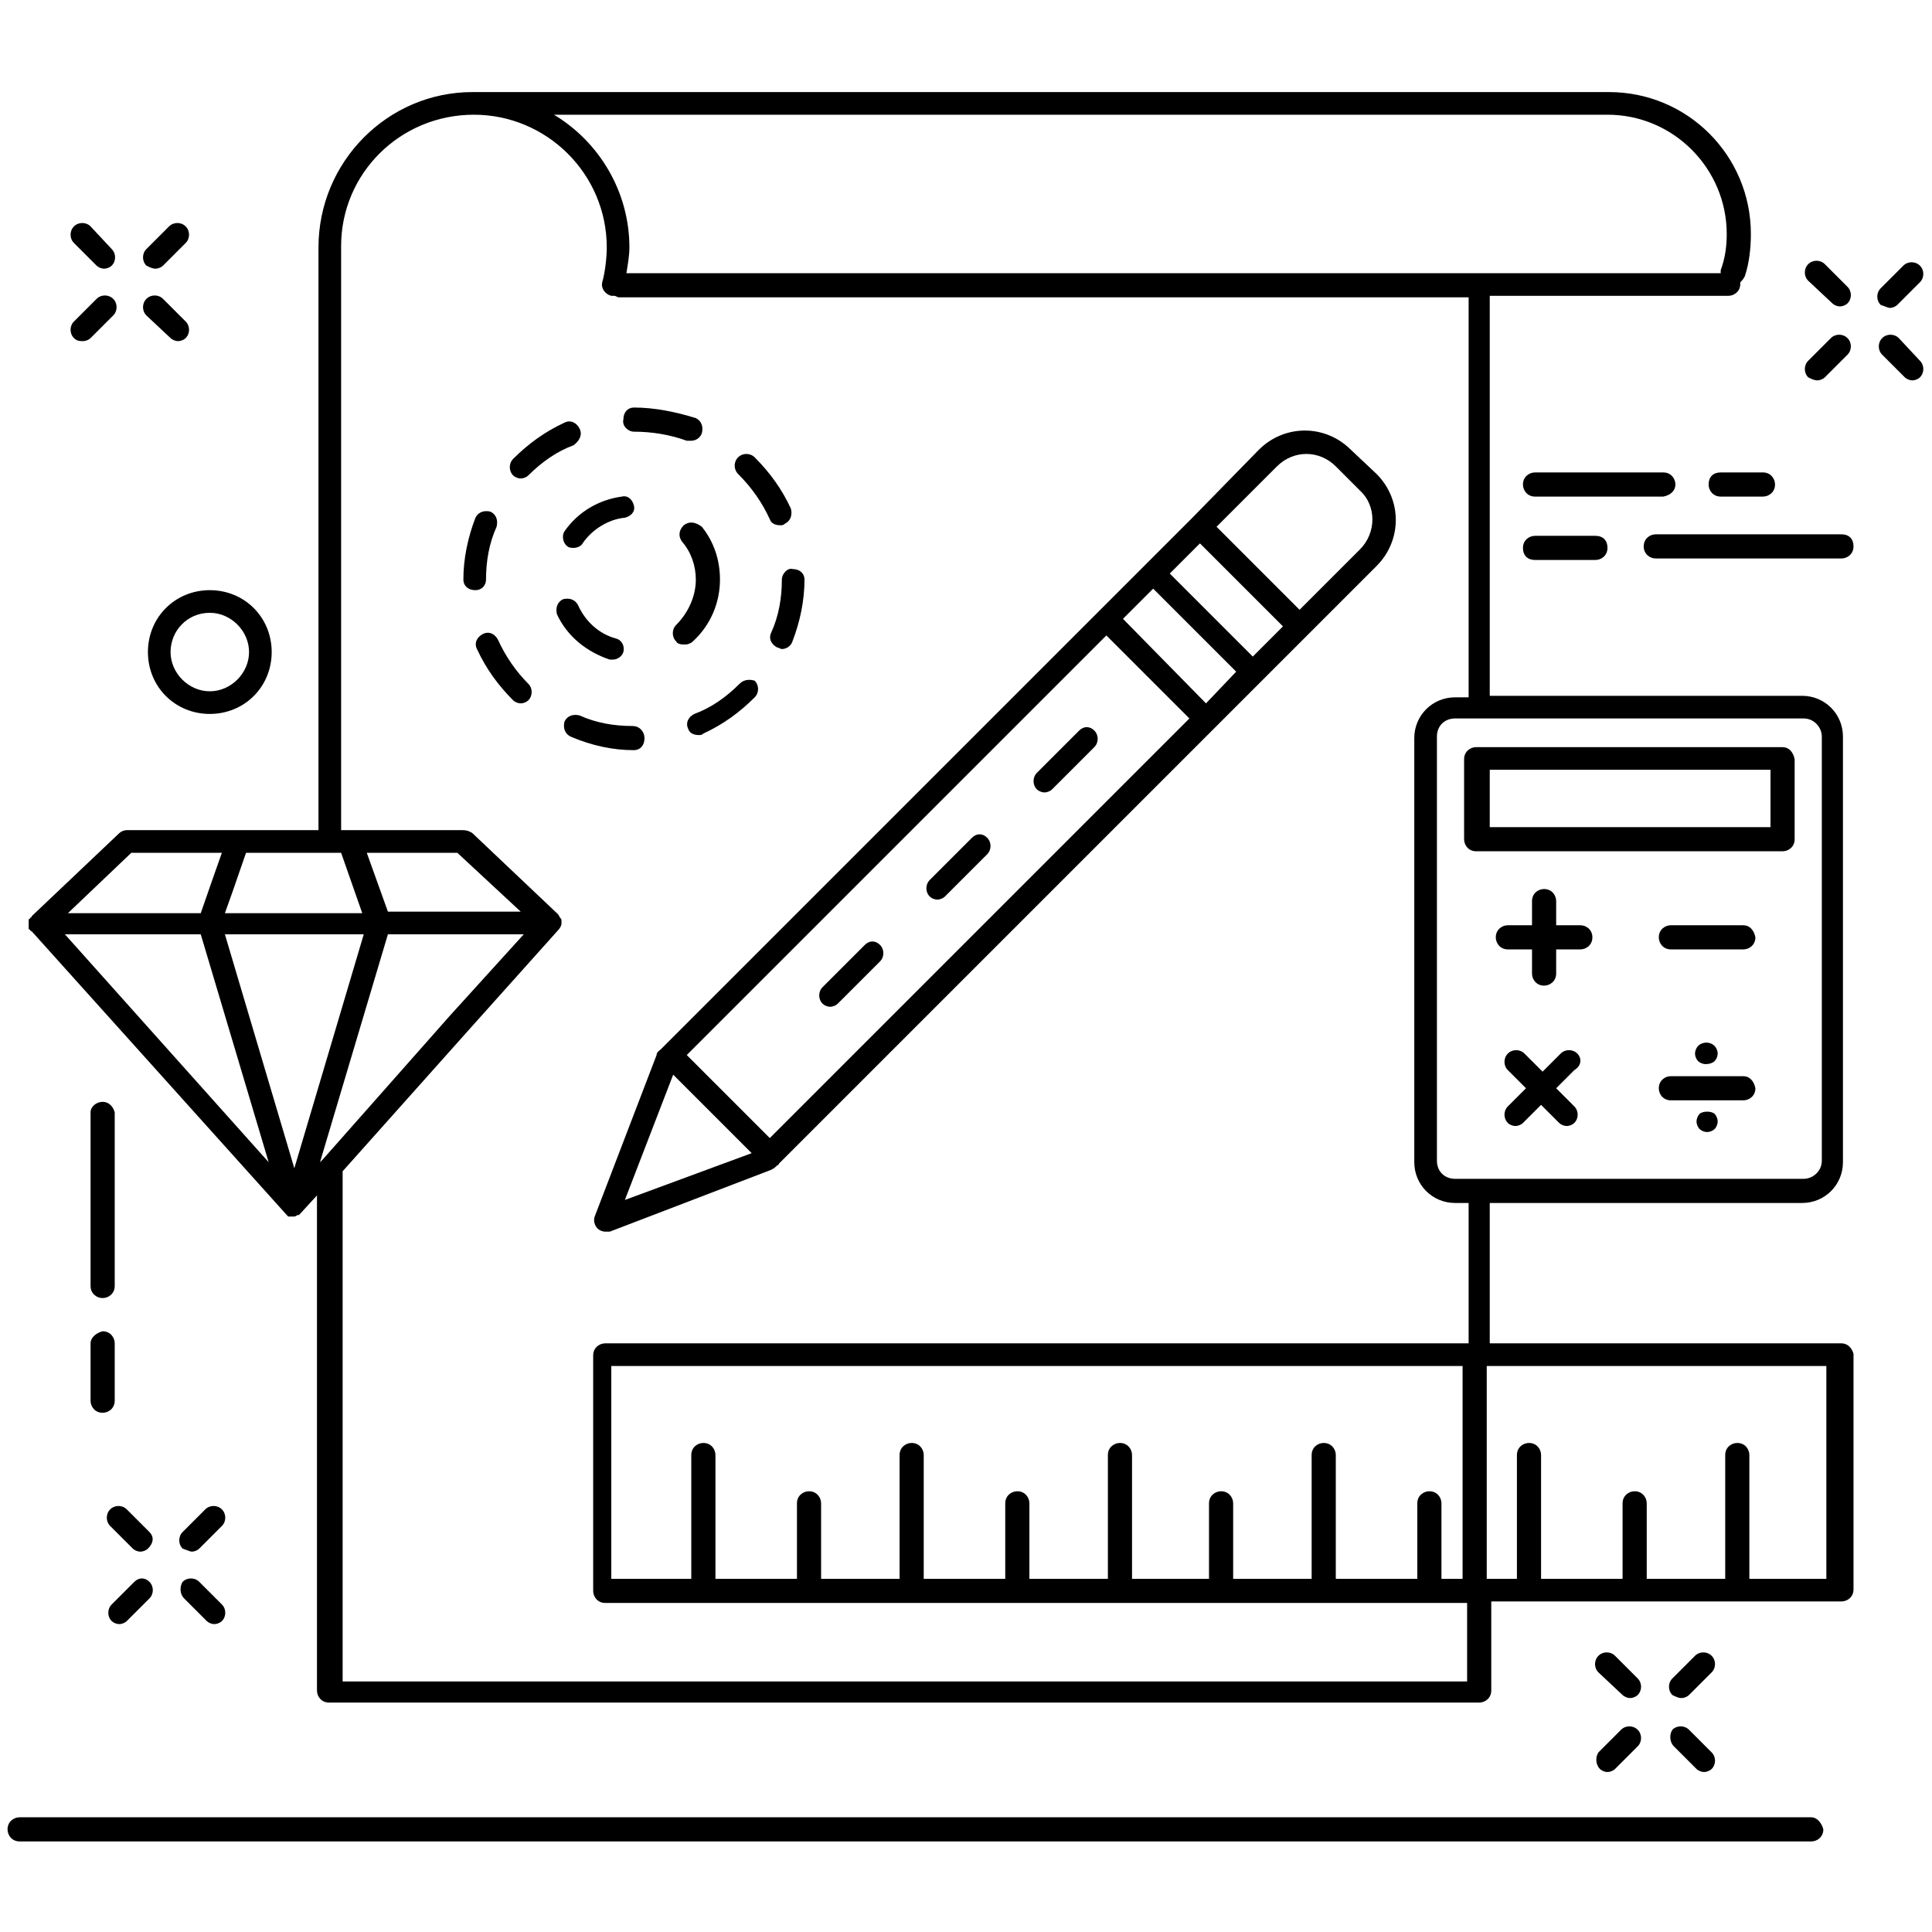<svg height='300px' width='300px'  fill="#000000" xmlns="http://www.w3.org/2000/svg" xmlns:xlink="http://www.w3.org/1999/xlink" version="1.1" x="0px" y="0px" viewBox="0 0 128 128" enable-background="new 0 0 128 128" xml:space="preserve"><g><path d="M51,34.4c0.1,0.3,0.4,0.4,0.7,0.4c0.1,0,0.2,0,0.3-0.1c0.4-0.2,0.5-0.6,0.4-1c-0.6-1.3-1.4-2.4-2.4-3.4   c-0.3-0.3-0.8-0.3-1.1,0c-0.3,0.3-0.3,0.8,0,1.1C49.8,32.3,50.5,33.3,51,34.4z"></path><path d="M51.8,38.4c0,1.2-0.2,2.4-0.7,3.5c-0.2,0.4,0,0.8,0.4,1c0.1,0,0.2,0.1,0.3,0.1c0.3,0,0.6-0.2,0.7-0.5   c0.5-1.3,0.8-2.7,0.8-4.1l-0.8,0h0.8c0-0.4-0.3-0.7-0.8-0.7C52.2,37.6,51.8,38,51.8,38.4z"></path><path d="M49,45.3c-0.9,0.9-1.9,1.6-3,2c-0.4,0.2-0.6,0.6-0.4,1c0.1,0.3,0.4,0.4,0.7,0.4c0.1,0,0.2,0,0.3-0.1   c1.3-0.6,2.4-1.4,3.4-2.4c0.3-0.3,0.3-0.8,0-1.1C49.7,45,49.3,45,49,45.3z"></path><path d="M38.4,28.4c-0.2-0.4-0.6-0.6-1-0.4c-1.3,0.6-2.4,1.4-3.4,2.4c-0.3,0.3-0.3,0.8,0,1.1c0.1,0.1,0.3,0.2,0.5,0.2   c0.2,0,0.4-0.1,0.5-0.2c0.9-0.9,1.9-1.6,3-2C38.4,29.2,38.6,28.8,38.4,28.4z"></path><path d="M32.2,38.4c0-1.2,0.2-2.4,0.7-3.5c0.1-0.4,0-0.8-0.4-1c-0.4-0.1-0.8,0-1,0.4c-0.5,1.3-0.8,2.7-0.8,4.1v0   c0,0.4,0.3,0.7,0.8,0.7C31.9,39.1,32.2,38.8,32.2,38.4z"></path><path d="M33,42.4c-0.2-0.4-0.6-0.6-1-0.4c-0.4,0.2-0.6,0.6-0.4,1c0.6,1.3,1.4,2.4,2.4,3.4c0.1,0.1,0.3,0.2,0.5,0.2   c0.2,0,0.4-0.1,0.5-0.2c0.3-0.3,0.3-0.8,0-1.1C34.2,44.5,33.5,43.5,33,42.4z"></path><path d="M42,49.7c0.4,0,0.7-0.3,0.7-0.8c0-0.4-0.3-0.8-0.8-0.8c-1.2,0-2.4-0.2-3.5-0.7c-0.4-0.1-0.8,0-1,0.4c-0.1,0.4,0,0.8,0.4,1   C39.2,49.4,40.6,49.7,42,49.7L42,49.7z"></path><path d="M42,28.6c1.2,0,2.4,0.2,3.5,0.6c0.1,0,0.2,0,0.3,0c0.3,0,0.6-0.2,0.7-0.5c0.1-0.4,0-0.8-0.4-1C44.8,27.3,43.4,27,42,27h0   c-0.4,0-0.7,0.3-0.7,0.8C41.2,28.2,41.6,28.6,42,28.6z"></path><path d="M45.3,34.8c-0.3,0.3-0.4,0.7-0.1,1.1c0.6,0.7,0.9,1.6,0.9,2.5c0,1.1-0.5,2.2-1.3,3c-0.3,0.3-0.3,0.8,0,1.1   c0.1,0.2,0.4,0.2,0.6,0.2c0.2,0,0.4-0.1,0.5-0.2c1.2-1.1,1.8-2.6,1.8-4.1c0-1.3-0.4-2.5-1.2-3.5C46.1,34.6,45.7,34.5,45.3,34.8z"></path><path d="M37.4,35.2c-0.2,0.3-0.1,0.8,0.2,1c0.1,0.1,0.3,0.1,0.4,0.1c0.2,0,0.5-0.1,0.6-0.3c0.6-0.9,1.7-1.6,2.8-1.7   c0.4-0.1,0.7-0.4,0.6-0.8c-0.1-0.4-0.4-0.7-0.8-0.6C39.7,33.1,38.3,33.9,37.4,35.2z"></path><path d="M40.4,43.7c0.1,0,0.1,0,0.2,0c0.3,0,0.6-0.2,0.7-0.5c0.1-0.4-0.1-0.8-0.5-0.9c-1.1-0.3-2-1.1-2.5-2.2   c-0.2-0.4-0.6-0.5-1-0.4c-0.4,0.2-0.5,0.6-0.4,1C37.6,42.2,38.9,43.2,40.4,43.7z"></path><path d="M104.7,61.3h-1.6v-1.6c0-0.4-0.3-0.8-0.8-0.8c-0.4,0-0.8,0.3-0.8,0.8v1.6h-1.6c-0.4,0-0.8,0.3-0.8,0.8   c0,0.4,0.3,0.8,0.8,0.8h1.6v1.6c0,0.4,0.3,0.8,0.8,0.8c0.4,0,0.8-0.3,0.8-0.8v-1.6h1.6c0.4,0,0.8-0.3,0.8-0.8   C105.5,61.6,105.1,61.3,104.7,61.3z"></path><path d="M104.5,69.8c-0.3-0.3-0.8-0.3-1.1,0l-1.2,1.2l-1.2-1.2c-0.3-0.3-0.8-0.3-1.1,0c-0.3,0.3-0.3,0.8,0,1.1l1.2,1.2l-1.2,1.2   c-0.3,0.3-0.3,0.8,0,1.1c0.1,0.1,0.3,0.2,0.5,0.2c0.2,0,0.4-0.1,0.5-0.2l1.2-1.2l1.2,1.2c0.1,0.1,0.3,0.2,0.5,0.2   c0.2,0,0.4-0.1,0.5-0.2c0.3-0.3,0.3-0.8,0-1.1l-1.2-1.2l1.2-1.2C104.8,70.6,104.8,70.1,104.5,69.8z"></path><path d="M115.5,61.3h-4.8c-0.4,0-0.8,0.3-0.8,0.8c0,0.4,0.3,0.8,0.8,0.8h4.8c0.4,0,0.8-0.3,0.8-0.8   C116.2,61.6,115.9,61.3,115.5,61.3z"></path><path d="M112.6,73.8c-0.1,0.1-0.2,0.3-0.2,0.5c0,0.2,0.1,0.4,0.2,0.5c0.1,0.1,0.3,0.2,0.5,0.2c0.2,0,0.4-0.1,0.5-0.2   c0.1-0.1,0.2-0.3,0.2-0.5c0-0.2-0.1-0.4-0.2-0.5C113.4,73.6,112.8,73.6,112.6,73.8z"></path><path d="M115.5,71.3h-4.8c-0.4,0-0.8,0.3-0.8,0.8c0,0.4,0.3,0.8,0.8,0.8h4.8c0.4,0,0.8-0.3,0.8-0.8   C116.2,71.6,115.9,71.3,115.5,71.3z"></path><path d="M113.6,70.3c0.1-0.1,0.2-0.3,0.2-0.5c0-0.2-0.1-0.4-0.2-0.5c-0.3-0.3-0.8-0.3-1.1,0c-0.1,0.1-0.2,0.3-0.2,0.5   c0,0.2,0.1,0.4,0.2,0.5c0.1,0.1,0.3,0.2,0.5,0.2C113.3,70.5,113.5,70.4,113.6,70.3z"></path><path d="M6.8,73C6.4,73,6,73.3,6,73.7v11.5C6,85.7,6.4,86,6.8,86c0.4,0,0.8-0.3,0.8-0.8V73.7C7.5,73.3,7.2,73,6.8,73z"></path><path d="M6,92.8c0,0.4,0.3,0.8,0.8,0.8c0.4,0,0.8-0.3,0.8-0.8V89c0-0.4-0.3-0.8-0.8-0.8C6.4,88.3,6,88.6,6,89V92.8z"></path><path d="M121.4,20.1c0.1,0.1,0.3,0.2,0.5,0.2c0.2,0,0.4-0.1,0.5-0.2c0.3-0.3,0.3-0.8,0-1.1l-1.5-1.5c-0.3-0.3-0.8-0.3-1.1,0   c-0.3,0.3-0.3,0.8,0,1.1L121.4,20.1z"></path><path d="M125.8,22.4c-0.3-0.3-0.8-0.3-1.1,0c-0.3,0.3-0.3,0.8,0,1.1l1.5,1.5c0.1,0.1,0.3,0.2,0.5,0.2s0.4-0.1,0.5-0.2   c0.3-0.3,0.3-0.8,0-1.1L125.8,22.4z"></path><path d="M120.4,25.2c0.2,0,0.4-0.1,0.5-0.2l1.5-1.5c0.3-0.3,0.3-0.8,0-1.1c-0.3-0.3-0.8-0.3-1.1,0l-1.5,1.5c-0.3,0.3-0.3,0.8,0,1.1   C120,25.1,120.2,25.2,120.4,25.2z"></path><path d="M125.2,20.4c0.2,0,0.4-0.1,0.5-0.2l1.5-1.5c0.3-0.3,0.3-0.8,0-1.1c-0.3-0.3-0.8-0.3-1.1,0l-1.5,1.5c-0.3,0.3-0.3,0.8,0,1.1   C124.9,20.3,125.1,20.4,125.2,20.4z"></path><path d="M107.5,112.3c0.1,0.1,0.3,0.2,0.5,0.2c0.2,0,0.4-0.1,0.5-0.2c0.3-0.3,0.3-0.8,0-1.1l-1.5-1.5c-0.3-0.3-0.8-0.3-1.1,0   c-0.3,0.3-0.3,0.8,0,1.1L107.5,112.3z"></path><path d="M110.9,115.7l1.5,1.5c0.1,0.1,0.3,0.2,0.5,0.2c0.2,0,0.4-0.1,0.5-0.2c0.3-0.3,0.3-0.8,0-1.1l-1.5-1.5   c-0.3-0.3-0.8-0.3-1.1,0C110.6,114.9,110.6,115.4,110.9,115.7z"></path><path d="M106,117.2c0.1,0.1,0.3,0.2,0.5,0.2c0.2,0,0.4-0.1,0.5-0.2l1.5-1.5c0.3-0.3,0.3-0.8,0-1.1c-0.3-0.3-0.8-0.3-1.1,0l-1.5,1.5   C105.7,116.4,105.7,116.9,106,117.2z"></path><path d="M111.4,112.5c0.2,0,0.4-0.1,0.5-0.2l1.5-1.5c0.3-0.3,0.3-0.8,0-1.1s-0.8-0.3-1.1,0l-1.5,1.5c-0.3,0.3-0.3,0.8,0,1.1   C111,112.4,111.2,112.5,111.4,112.5z"></path><path d="M9.9,101.5L8.4,100c-0.3-0.3-0.8-0.3-1.1,0c-0.3,0.3-0.3,0.8,0,1.1l1.5,1.5c0.1,0.1,0.3,0.2,0.5,0.2c0.2,0,0.4-0.1,0.5-0.2   C10.2,102.2,10.2,101.8,9.9,101.5z"></path><path d="M12.2,105.9l1.5,1.5c0.1,0.1,0.3,0.2,0.5,0.2c0.2,0,0.4-0.1,0.5-0.2c0.3-0.3,0.3-0.8,0-1.1l-1.5-1.5   c-0.3-0.3-0.8-0.3-1.1,0C11.9,105.1,11.9,105.6,12.2,105.9z"></path><path d="M8.9,104.8l-1.5,1.5c-0.3,0.3-0.3,0.8,0,1.1c0.1,0.1,0.3,0.2,0.5,0.2c0.2,0,0.4-0.1,0.5-0.2l1.5-1.5c0.3-0.3,0.3-0.8,0-1.1   C9.6,104.5,9.2,104.5,8.9,104.8z"></path><path d="M12.7,102.8c0.2,0,0.4-0.1,0.5-0.2l1.5-1.5c0.3-0.3,0.3-0.8,0-1.1c-0.3-0.3-0.8-0.3-1.1,0l-1.5,1.5c-0.3,0.3-0.3,0.8,0,1.1   C12.4,102.7,12.6,102.8,12.7,102.8z"></path><path d="M6.4,17.6c0.1,0.1,0.3,0.2,0.5,0.2c0.2,0,0.4-0.1,0.5-0.2c0.3-0.3,0.3-0.8,0-1.1L6,15c-0.3-0.3-0.8-0.3-1.1,0   c-0.3,0.3-0.3,0.8,0,1.1L6.4,17.6z"></path><path d="M11.3,22.4c0.1,0.1,0.3,0.2,0.5,0.2c0.2,0,0.4-0.1,0.5-0.2c0.3-0.3,0.3-0.8,0-1.1l-1.5-1.5c-0.3-0.3-0.8-0.3-1.1,0   c-0.3,0.3-0.3,0.8,0,1.1L11.3,22.4z"></path><path d="M5.5,22.6c0.2,0,0.4-0.1,0.5-0.2l1.5-1.5c0.3-0.3,0.3-0.8,0-1.1c-0.3-0.3-0.8-0.3-1.1,0l-1.5,1.5c-0.3,0.3-0.3,0.8,0,1.1   C5.1,22.6,5.3,22.6,5.5,22.6z"></path><path d="M10.3,17.8c0.2,0,0.4-0.1,0.5-0.2l1.5-1.5c0.3-0.3,0.3-0.8,0-1.1c-0.3-0.3-0.8-0.3-1.1,0l-1.5,1.5c-0.3,0.3-0.3,0.8,0,1.1   C9.9,17.7,10.1,17.8,10.3,17.8z"></path><path d="M9.8,43.2c0,2.3,1.8,4.1,4.1,4.1c2.3,0,4.1-1.8,4.1-4.1c0-2.3-1.8-4.1-4.1-4.1C11.6,39.1,9.8,40.9,9.8,43.2z M13.9,40.6   c1.4,0,2.6,1.2,2.6,2.6c0,1.4-1.2,2.6-2.6,2.6c-1.4,0-2.6-1.2-2.6-2.6C11.3,41.8,12.4,40.6,13.9,40.6z"></path><path d="M109.7,37H122c0.4,0,0.8-0.3,0.8-0.8s-0.3-0.8-0.8-0.8h-12.3c-0.4,0-0.8,0.3-0.8,0.8S109.3,37,109.7,37z"></path><path d="M101.7,35.5c-0.4,0-0.8,0.3-0.8,0.8s0.3,0.8,0.8,0.8h4c0.4,0,0.8-0.3,0.8-0.8s-0.3-0.8-0.8-0.8H101.7z"></path><path d="M111,32.1c0-0.4-0.3-0.8-0.8-0.8h-8.5c-0.4,0-0.8,0.3-0.8,0.8c0,0.4,0.3,0.8,0.8,0.8h8.5C110.7,32.8,111,32.5,111,32.1z"></path><path d="M113.2,32.1c0,0.4,0.3,0.8,0.8,0.8h2.8c0.4,0,0.8-0.3,0.8-0.8c0-0.4-0.3-0.8-0.8-0.8h-2.8   C113.5,31.3,113.2,31.6,113.2,32.1z"></path><path d="M122,89H98.7v-9.3h20.7c1.5,0,2.7-1.2,2.7-2.7V48.8c0-1.5-1.2-2.7-2.7-2.7H98.7V19.6h15.8c0.4,0,0.8-0.3,0.8-0.8   c0,0,0-0.1,0-0.1c0.1-0.1,0.2-0.2,0.3-0.4c0.3-0.9,0.4-1.9,0.4-2.8c0-5.2-4.2-9.4-9.4-9.4H98c0,0,0,0,0,0H32.6c0,0,0,0,0,0h-1.1   c-0.1,0-0.1,0-0.2,0c-5.6,0-10.2,4.6-10.2,10.3c0,0,0,0,0,0v38.6h-5.3H8.4c-0.2,0-0.4,0.1-0.5,0.2l-5.8,5.5c0,0,0,0,0,0   c0,0,0,0.1-0.1,0.1c0,0,0,0.1-0.1,0.1c0,0,0,0,0,0c0,0,0,0,0,0.1c0,0,0,0.1,0,0.1c0,0,0,0.1,0,0.1c0,0,0,0.1,0,0.1c0,0,0,0.1,0,0.1   c0,0,0,0,0,0.1c0,0,0,0,0,0c0,0,0,0.1,0.1,0.1c0,0,0,0.1,0.1,0.1c0,0,0,0,0,0L19,80.5c0,0,0,0,0,0c0,0,0,0,0,0c0,0,0,0,0,0   c0,0,0.1,0.1,0.1,0.1c0,0,0,0,0.1,0c0,0,0,0,0,0c0.1,0,0.2,0,0.2,0c0,0,0,0,0,0l0,0l0,0l0,0l0,0c0,0,0,0,0,0c0.1,0,0.2,0,0.3-0.1   c0,0,0,0,0.1,0c0,0,0,0,0,0c0,0,0,0,0,0c0,0,0.1-0.1,0.1-0.1c0,0,0,0,0,0c0,0,0,0,0,0l1.1-1.2V112c0,0.4,0.3,0.8,0.8,0.8H98   c0.4,0,0.8-0.3,0.8-0.8v-5.9H122c0.4,0,0.8-0.3,0.8-0.8V89.7C122.7,89.3,122.4,89,122,89z M106.5,7.6c4.4,0,7.9,3.6,7.9,7.9   c0,0.8-0.1,1.6-0.4,2.4c0,0.1,0,0.1,0,0.2H41.5c0.1-0.6,0.2-1.2,0.2-1.7c0-3.7-2-7-5-8.8H106.5z M15.4,59.1l0.9-2.6h6.3l1.4,4h-9.1   L15.4,59.1z M8.7,56.5h6l-0.6,1.7l-0.8,2.3H4.5L8.7,56.5z M4.3,61.9h9L17.8,77L4.3,61.9z M19.5,77.4l-4.6-15.5h9.2L19.5,77.4z    M21.4,76.8C21.4,76.8,21.4,76.8,21.4,76.8L21.2,77l4.5-15.1h9l-4.9,5.4c0,0,0,0,0,0L21.4,76.8z M24.3,56.5h6l4.2,3.9h-8.8   L24.3,56.5z M97.2,104.6h-1.7v-5c0-0.4-0.3-0.8-0.8-0.8c-0.4,0-0.8,0.3-0.8,0.8v5h-5.4v-8.2c0-0.4-0.3-0.8-0.8-0.8   c-0.4,0-0.8,0.3-0.8,0.8v8.2h-5.2v-5c0-0.4-0.3-0.8-0.8-0.8c-0.4,0-0.8,0.3-0.8,0.8v5H75v-8.2c0-0.4-0.3-0.8-0.8-0.8   c-0.4,0-0.8,0.3-0.8,0.8v8.2h-5.2v-5c0-0.4-0.3-0.8-0.8-0.8c-0.4,0-0.8,0.3-0.8,0.8v5h-5.4v-8.2c0-0.4-0.3-0.8-0.8-0.8   c-0.4,0-0.8,0.3-0.8,0.8v8.2h-5.2v-5c0-0.4-0.3-0.8-0.8-0.8c-0.4,0-0.8,0.3-0.8,0.8v5h-5.4v-8.2c0-0.4-0.3-0.8-0.8-0.8   c-0.4,0-0.8,0.3-0.8,0.8v8.2h-5.3V90.5h56.4V104.6z M97.2,89H40.1c-0.4,0-0.8,0.3-0.8,0.8v15.6c0,0.4,0.3,0.8,0.8,0.8h57.1v5.2   H22.7V77.6l8.3-9.3c0,0,0,0,0,0l6-6.7c0.1-0.1,0.2-0.3,0.2-0.4c0,0,0,0,0,0c0-0.1,0-0.1,0-0.2c0,0,0,0,0,0c0-0.1,0-0.1-0.1-0.2   c0,0,0,0,0,0c0-0.1-0.1-0.1-0.1-0.2c0,0,0,0,0,0l-5.7-5.4C31,55,30.8,55,30.6,55h-7.3c0,0,0,0-0.1,0h-0.6V16.3c0,0,0,0,0,0   c0-4.8,3.9-8.7,8.8-8.7c4.8,0,8.8,3.9,8.8,8.8c0,0.6-0.1,1.6-0.3,2.3c-0.1,0.4,0.2,0.8,0.6,0.9c0.1,0,0.1,0,0.2,0c0,0,0,0,0,0   c0.1,0,0.2,0.1,0.3,0.1h56.3v26.5h-0.9c-1.5,0-2.7,1.2-2.7,2.7v28.1c0,1.5,1.2,2.7,2.7,2.7h0.9V89z M96.4,78.1   c-0.7,0-1.2-0.5-1.2-1.2V48.8c0-0.7,0.5-1.2,1.2-1.2h23.1c0.7,0,1.2,0.6,1.2,1.2v28.1c0,0.7-0.6,1.2-1.2,1.2H96.4z M121.2,104.6   h-5.3v-8.2c0-0.4-0.3-0.8-0.8-0.8c-0.4,0-0.8,0.3-0.8,0.8v8.2h-5.2v-5c0-0.4-0.3-0.8-0.8-0.8c-0.4,0-0.8,0.3-0.8,0.8v5h-5.4v-8.2   c0-0.4-0.3-0.8-0.8-0.8c-0.4,0-0.8,0.3-0.8,0.8v8.2h-2V90.5h22.5V104.6z"></path><path d="M89.5,29.8c-1.7-1.7-4.4-1.7-6.1,0L79,34.3c0,0,0,0,0,0l0,0l-3.1,3.1l0,0c0,0,0,0,0,0l-32,32c0,0-0.1,0.1-0.1,0.1   c-0.1,0.1-0.3,0.2-0.3,0.4l-4.1,10.7c-0.1,0.3,0,0.6,0.2,0.8c0.1,0.1,0.3,0.2,0.5,0.2c0.1,0,0.2,0,0.3,0l10.7-4.1   c0.2-0.1,0.3-0.2,0.4-0.3c0,0,0.1,0,0.1-0.1l28.9-28.9c0,0,0,0,0,0c0,0,0,0,0,0l3.1-3.1c0,0,0,0,0,0c0,0,0,0,0,0l3.1-3.1   c0,0,0,0,0,0c0,0,0,0,0,0l4.5-4.5c1.7-1.7,1.7-4.4,0-6.1L89.5,29.8z M41.4,79.5l3.2-8.3l5.2,5.2L41.4,79.5z M51,75.4l-5.5-5.5   l27.8-27.8l5.5,5.5L51,75.4z M79.9,46.6L74.4,41l2-2l5.5,5.5L79.9,46.6z M83,43.5l-5.5-5.5l2-2l5.5,5.5L83,43.5z M90.1,36.4l-4,4   l-5.5-5.5l4-4c1.1-1.1,2.8-1.1,3.9,0l1.6,1.6C91.2,33.5,91.2,35.3,90.1,36.4z"></path><path d="M64.4,55.5l-2.8,2.8c-0.3,0.3-0.3,0.8,0,1.1c0.1,0.1,0.3,0.2,0.5,0.2c0.2,0,0.4-0.1,0.5-0.2l2.8-2.8c0.3-0.3,0.3-0.8,0-1.1   C65.1,55.2,64.7,55.2,64.4,55.5z"></path><path d="M57.3,62.6l-2.8,2.8c-0.3,0.3-0.3,0.8,0,1.1c0.1,0.1,0.3,0.2,0.5,0.2c0.2,0,0.4-0.1,0.5-0.2l2.8-2.8c0.3-0.3,0.3-0.8,0-1.1   C58,62.3,57.6,62.3,57.3,62.6z"></path><path d="M71.5,48.4l-2.8,2.8c-0.3,0.3-0.3,0.8,0,1.1c0.1,0.1,0.3,0.2,0.5,0.2c0.2,0,0.4-0.1,0.5-0.2l2.8-2.8c0.3-0.3,0.3-0.8,0-1.1   C72.2,48.1,71.8,48.1,71.5,48.4z"></path><path d="M118.1,49.5H97.8c-0.4,0-0.8,0.3-0.8,0.8v5.3c0,0.4,0.3,0.8,0.8,0.8h20.3c0.4,0,0.8-0.3,0.8-0.8v-5.3   C118.8,49.8,118.5,49.5,118.1,49.5z M117.3,54.8H98.7V51h18.6V54.8z"></path><path d="M120,120.4H1.3c-0.4,0-0.8,0.3-0.8,0.8c0,0.4,0.3,0.8,0.8,0.8H120c0.4,0,0.8-0.3,0.8-0.8   C120.7,120.8,120.4,120.4,120,120.4z"></path></g></svg>